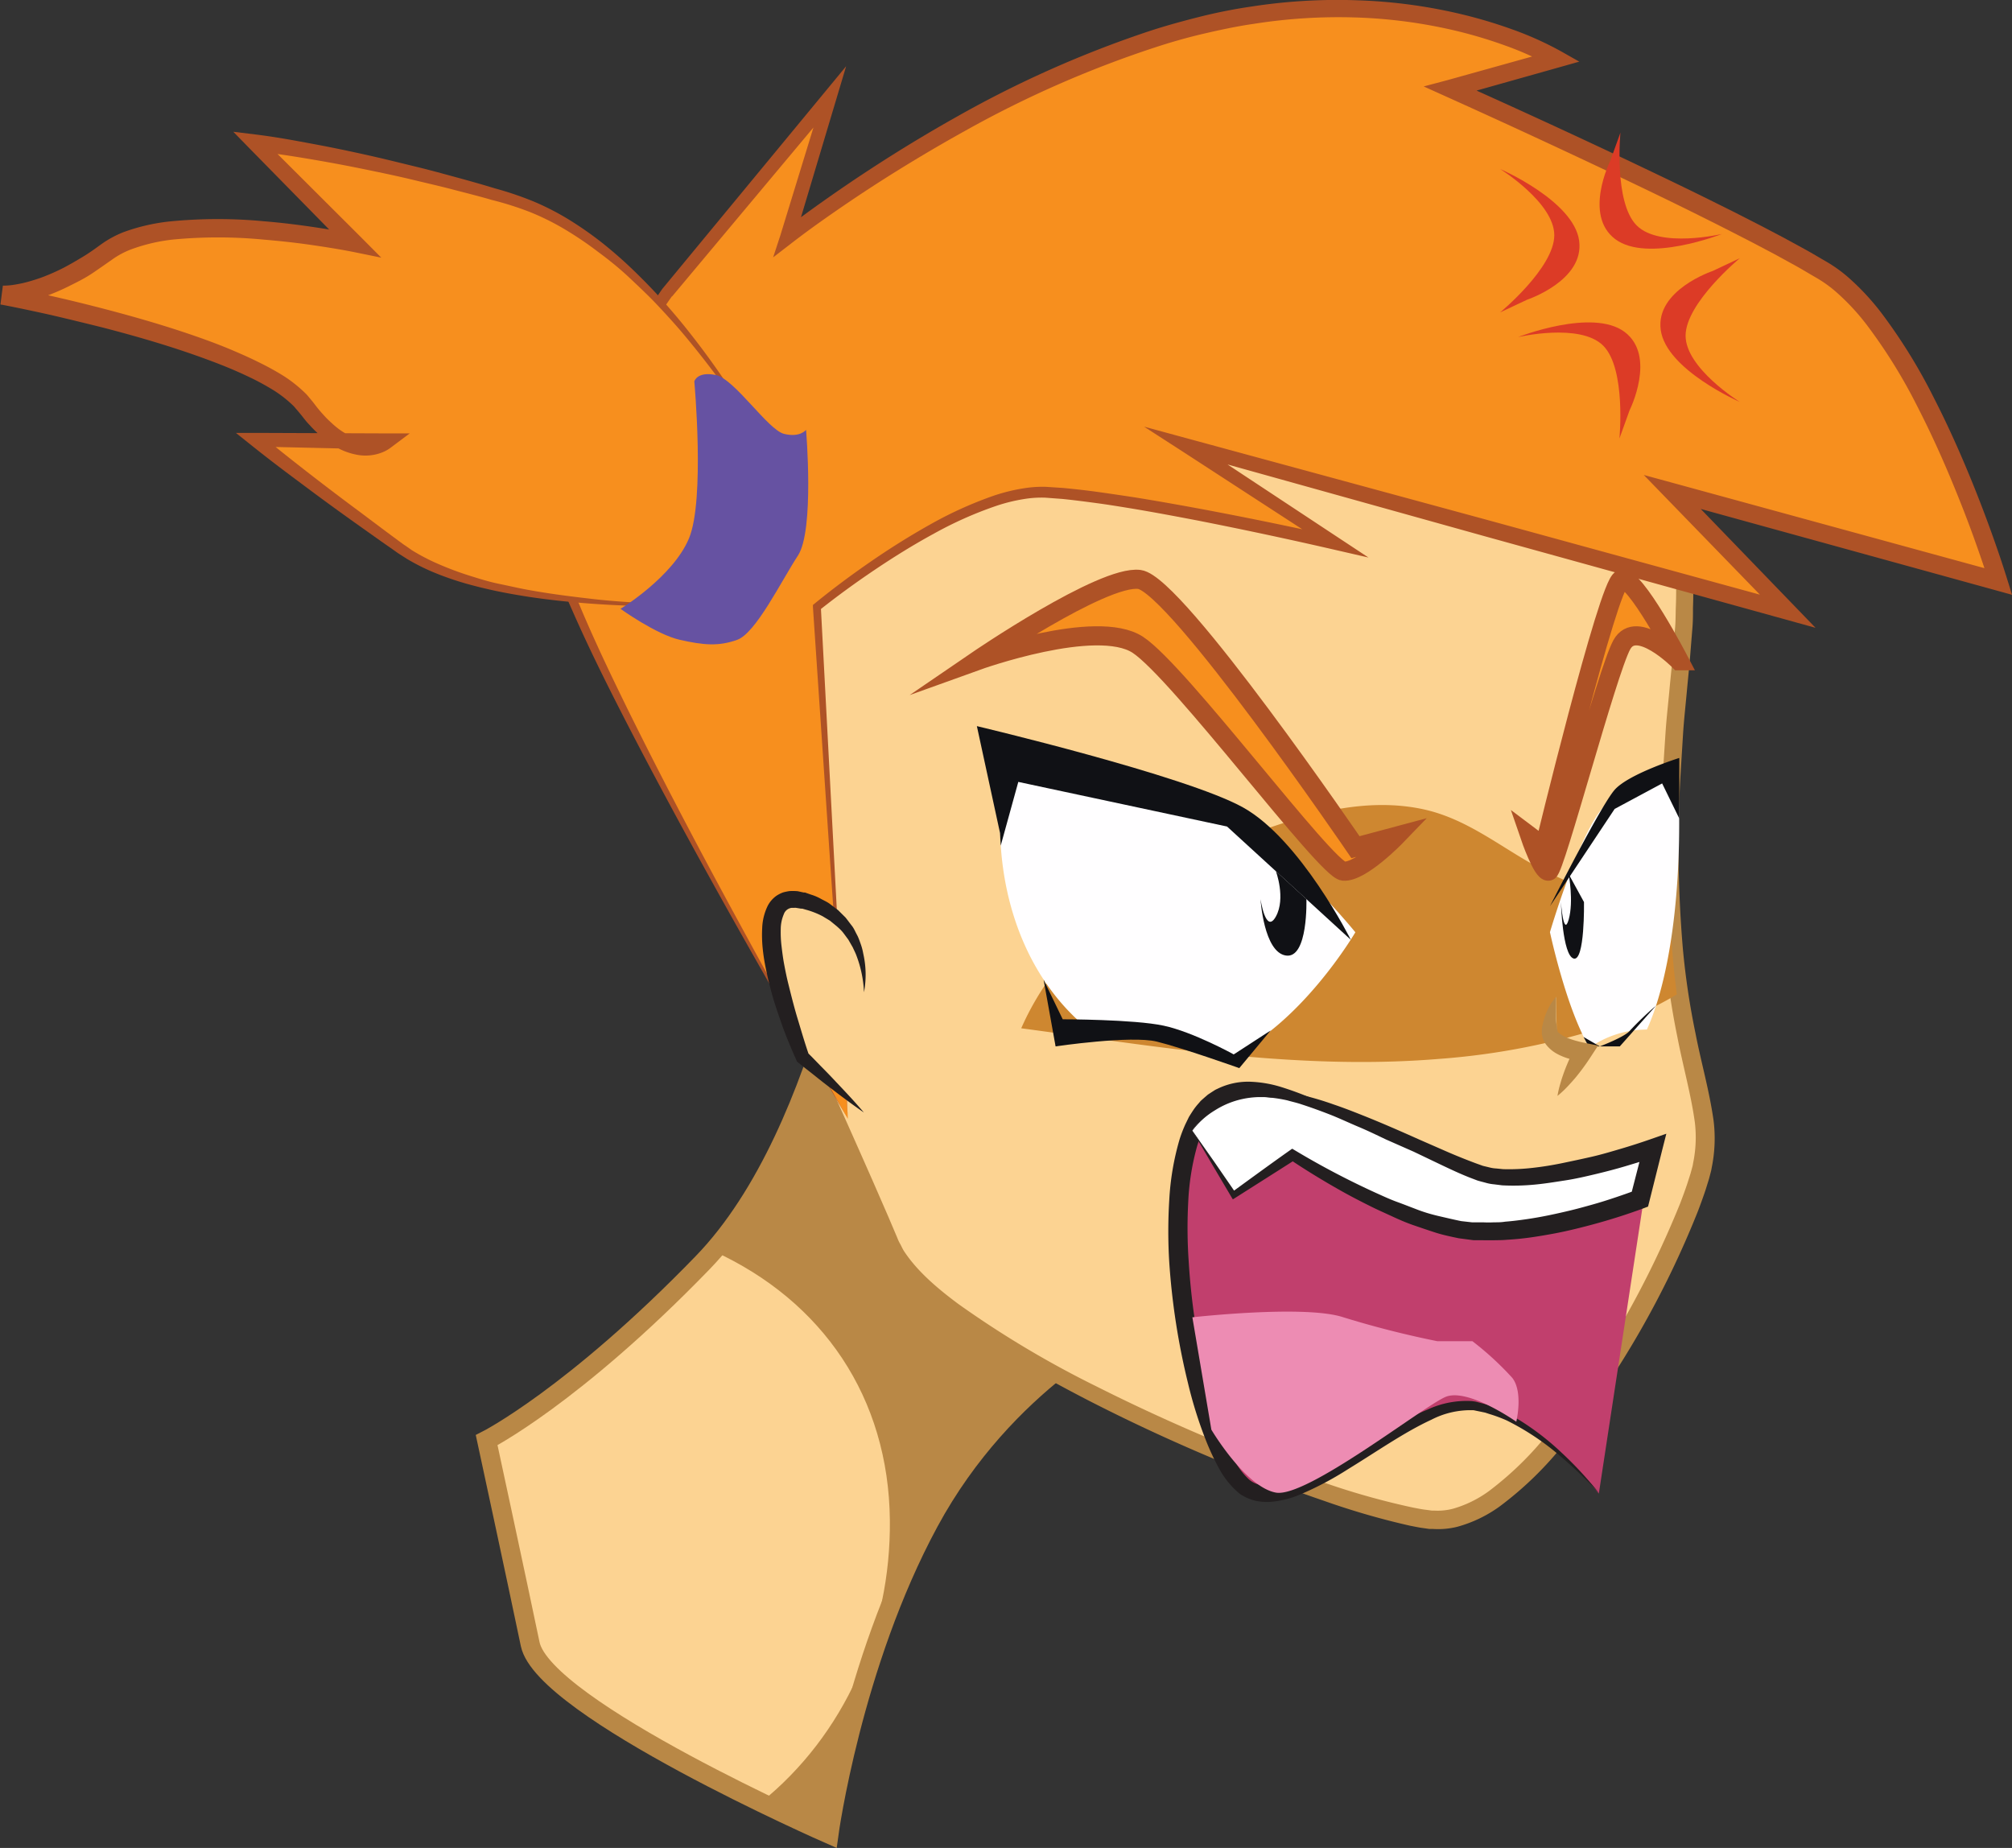 <svg xmlns="http://www.w3.org/2000/svg" id="Layer_1" data-name="Layer 1" viewBox="0 0 315.66 289.89"><rect x="0" y="0" width="315.66" height="289.89" fill="#333333" stroke="none"/><defs><style>.cls-3{fill:#fcd392}.cls-13{stroke-miterlimit:10;stroke-width:3px}.cls-2{fill:#b98846}.cls-13,.cls-5{fill:#f78f1e}.cls-6{fill:#ae5226}.cls-7{fill:#231f20}.cls-8{fill:#fffeff}.cls-10{fill:#101115}.cls-13{stroke:#ae5226}.cls-15{fill:#dc3b26}</style></defs><path d="M154.76 169.35l22.5 38.09s-19.42 9-31.51 31.35-15.7 48.93-15.7 48.93-44.75-19.63-46.87-29.8-6.83-32-6.83-32 13.58-6.87 33.89-27.84 26-65.77 26-65.77z" stroke-miterlimit="10" stroke-width="3" stroke="#b98846" fill="#fcd392"/><path class="cls-2" d="M182.32 217.84l-18.55-37s-5.34 42.27-24.27 63.91c17.16 7.84 27.48 23 27.67 42.22.18 17.33-7.17 33.78-20.27 44.3 6.2 3 10.7 5 10.7 5s3.6-26.6 15.7-48.93 31.51-31.35 31.51-31.35z" transform="translate(-27.56 -48.49)"/><path class="cls-3" d="M149.56 108.85s20-31.61 58.36-29.58 89.94 13.78 83.4 72.66 6.51 66.43 3.23 79.83-25.74 56.9-42.33 55.18-78.22-27.47-84.69-43.23-25.76-58.2-25.76-58.2-12.56-30.86-8.85-51.88 16.64-24.78 16.64-24.78z" transform="translate(-27.56 -48.49)"/><path class="cls-2" d="M149.56 108.85a48.91 48.91 0 014-5.34 73.59 73.59 0 0113.83-12.79 63.22 63.22 0 0135.73-12.15c1.52-.09 3.05 0 4.61 0s3.11.14 4.7.25a177.26 177.26 0 0119.91 2.35 119.56 119.56 0 0121.1 5.64A88.53 88.53 0 01264 91.63a66 66 0 019.92 6.7 50.84 50.84 0 018.55 8.91 48.41 48.41 0 016.3 11 62.59 62.59 0 014.4 25.57c0 1.1 0 2.21-.1 3.32l-.27 3.32c-.16 2.19-.4 4.38-.6 6.58s-.45 4.41-.59 6.61l-.41 6.63a192.19 192.19 0 00.37 26.91 118.78 118.78 0 002 13.44c.86 4.48 2.15 8.86 2.83 13.65a22.82 22.82 0 01-.29 7.38l-.09.49-.11.42-.22.84-.54 1.74c-.38 1.13-.78 2.24-1.2 3.34A147.3 147.3 0 01273 274.92a54.23 54.23 0 01-10.16 9.89 20.62 20.62 0 01-6.64 3.19 12.39 12.39 0 01-3.86.34h-.55l-.42-.06-.85-.12c-.58-.09-1.18-.22-1.76-.33a118.81 118.81 0 01-13.28-3.83c-4.31-1.47-8.55-3.06-12.73-4.72q-12.52-5-24.24-11-5.84-3-11.41-6.25a110.39 110.39 0 01-10.69-7.03c-3.36-2.59-6.64-5.35-9-9.06-.28-.48-.52-1-.77-1.5s-.4-.95-.61-1.43l-1.16-2.81-2.34-5.53c-6.27-14.65-12.38-28.43-18-41.14l-2.1-4.72-1-2.32-.26-.58c-.11-.26-.16-.41-.25-.62l-.45-1.19c-1.16-3.14-2.18-6.25-3.1-9.3a149.93 149.93 0 01-4.13-17.6 87.71 87.71 0 01-1.32-15.85 47.92 47.92 0 012.08-13.3 37.24 37.24 0 014.53-9.88 26.69 26.69 0 015.33-6 21 21 0 014.17-2.7 10.8 10.8 0 011.53-.62zm0 0a10.79 10.79 0 00-1.56.68 20.92 20.92 0 00-4.08 2.78 26.43 26.43 0 00-5.14 6.06 38 38 0 00-4.26 9.84 47.22 47.22 0 00-1.84 13.18 86.76 86.76 0 001.58 15.61 148.66 148.66 0 004.42 17.37c1 3 2 6.07 3.19 9.17l.45 1.15.22.55.26.57 1.06 2.31 2.15 4.69c5.79 12.66 12.06 26.37 18.5 41l2.41 5.53 1.19 2.8c.2.45.39 1 .61 1.37s.4.82.65 1.22c2.08 3.18 5.24 5.86 8.53 8.31a156.92 156.92 0 0021.8 13c7.73 3.89 15.78 7.48 24.06 10.77 4.14 1.64 8.35 3.2 12.61 4.63A116.55 116.55 0 00249.3 285c.54.1 1.05.21 1.61.29l.85.11.42.06h.35a9.59 9.59 0 002.95-.28 17.86 17.86 0 005.68-2.78 51.53 51.53 0 009.55-9.39 152 152 0 0020.42-35.67c.41-1.06.8-2.13 1.16-3.2l.5-1.57.23-.84.11-.42.06-.36a19.89 19.89 0 00.27-6.41c-.6-4.38-1.88-8.88-2.75-13.43a121.62 121.62 0 01-2-13.75 194.86 194.86 0 01-.28-27.32l.44-6.72c.15-2.23.41-4.42.61-6.63s.45-4.39.62-6.57l.27-3.22c.09-1.07.07-2.15.11-3.22a61.43 61.43 0 00-4.07-24.59 46 46 0 00-5.89-10.55 48.59 48.59 0 00-8.1-8.62 63.86 63.86 0 00-9.42-6.5 86.56 86.56 0 00-10.21-4.81A117.79 117.79 0 00232 82.84a185.4 185.4 0 00-19.7-2.57c-3.16-.26-6.22-.47-9.19-.43a62.24 62.24 0 00-35.42 11.35 75.59 75.59 0 00-14 12.42 48.88 48.88 0 00-4.13 5.24z" transform="translate(-27.56 -48.49)"/><path d="M269.72 185c-6.42-3.31-11.8-8.09-19.06-9.6-6.54-1.36-13.24-.33-19.57 1.54-17.83 5.25-35.87 15.91-43.31 32.86q6.23.84 12.47 1.72c17.53 2.45 35.33 4.54 53 3.09a112.5 112.5 0 0026.91-5.3 52.14 52.14 0 0010.48-4.83c-.5-3.8-.9-8.18-1.1-13.3-1.83-.38-3.59-.61-4.7-.85a61 61 0 01-15.12-5.33z" transform="translate(-27.56 -48.49)" fill="#ce8730"/><path class="cls-5" d="M160.58 224l-4.83-80.32s22.67-18.67 36-18 45.33 8 45.33 8l-23.41-15.33 94.41 26-18.15-18.74 51.15 14.07s-12-39.33-27.33-48.67-58.67-28.67-58.67-28.67l16.67-4.67s-22-13.33-55.33-5.33-65.33 33.33-65.33 33.33l6.67-22-25.5 30.67s-18.5 26-17.83 38.67S160.58 224 160.58 224z" transform="translate(-27.56 -48.49)"/><path class="cls-6" d="M160.58 224l-2.77-40.14-2.71-40.14v-.33l.26-.21c2.83-2.31 5.75-4.48 8.75-6.55s6.07-4 9.27-5.8a61.31 61.31 0 0110-4.55 28.5 28.5 0 015.42-1.28 18.9 18.9 0 012.85-.14l2.74.18c1.83.18 3.66.38 5.45.63s3.6.52 5.4.79c3.59.57 7.16 1.21 10.73 1.87q10.7 2 21.33 4.38l-.78 1.83-23.47-15.25-6-3.87 6.87 1.87 47.25 12.84 47.22 12.94-1.31 2.22-18.14-18.69-3.49-3.6 4.84 1.32 51.17 14-1.75 1.8c-.75-2.38-1.58-4.78-2.43-7.15s-1.76-4.73-2.71-7.07c-1.89-4.68-3.95-9.29-6.25-13.75a83.08 83.08 0 00-7.89-12.7 35.56 35.56 0 00-5-5.33 20 20 0 00-2.9-2.05c-1.1-.63-2.19-1.3-3.29-1.91l-3.3-1.81-3.36-1.77c-2.25-1.16-4.5-2.32-6.77-3.45-4.53-2.28-9.1-4.48-13.68-6.67q-13.75-6.54-27.64-12.8l-3.57-1.61 3.77-1 16.67-4.65-.36 2.51a49.41 49.41 0 00-7.19-3.24 72.32 72.32 0 00-7.66-2.31 78.75 78.75 0 00-15.88-2.13 85.28 85.28 0 00-16 1c-2.65.38-5.3.95-7.88 1.55s-5.21 1.35-7.78 2.2A168.21 168.21 0 00179 69q-7.1 3.94-13.93 8.33-3.41 2.2-6.75 4.52c-2.22 1.54-4.43 3.13-6.54 4.76l-2.92 2.25 1.14-3.48 6.75-22 1.87 1L133 95v-.06c-1.73 2.44-3.39 5-5 7.52s-3.16 5.14-4.62 7.77-2.85 5.3-4.1 8a58.35 58.35 0 00-3.17 8.37 26.79 26.79 0 00-.85 4.32 16.26 16.26 0 00-.07 2.12l.05.57.09.5c.06.33.15.7.23 1.05a67.65 67.65 0 003 8.44c2.33 5.56 4.95 11 7.62 16.45 5.37 10.85 11 21.55 16.8 32.2s11.63 21.25 17.6 31.75zm0 0q-9.24-15.65-18.14-31.49c-5.92-10.57-11.74-21.2-17.27-32-2.76-5.4-5.45-10.83-7.89-16.41a65.53 65.53 0 01-3.2-8.61c-.09-.39-.19-.75-.26-1.16l-.11-.62-.06-.56a17.09 17.09 0 01.05-2.41 28.33 28.33 0 01.86-4.59 59.92 59.92 0 013.2-8.63c1.25-2.79 2.64-5.51 4.1-8.18s3-5.29 4.61-7.88 3.26-5.13 5-7.65L156.91 63l3.4-4.12-1.53 5.12-6.58 22-1.84-1.25c2.18-1.71 4.38-3.31 6.62-4.89s4.5-3.12 6.78-4.61q6.86-4.5 14-8.5a170.76 170.76 0 0130-13.34c2.6-.86 5.31-1.6 7.92-2.26s5.39-1.22 8.13-1.62a88 88 0 0116.52-1 81.48 81.48 0 0116.43 2.17 75.07 75.07 0 018 2.38 51.53 51.53 0 017.69 3.45l2.88 1.63-3.22.91-16.66 4.69.2-2.66q13.94 6.23 27.74 12.76c4.6 2.19 9.19 4.38 13.75 6.66 2.29 1.12 4.55 2.29 6.82 3.45l3.39 1.78 3.39 1.85c1.13.62 2.2 1.27 3.31 1.91a22.35 22.35 0 013.32 2.35 38.48 38.48 0 015.41 5.79 85.92 85.92 0 018.15 13.19c2.35 4.58 4.42 9.26 6.33 14q1.43 3.56 2.73 7.17c.87 2.41 1.69 4.82 2.46 7.29l.78 2.5-2.53-.7-51.14-14.1 1.35-2.27L309 143.46l3.4 3.52-4.72-1.31-47.19-13.06-47.16-13.16.91-2 23.35 15.42 4.67 3.08-5.45-1.25q-10.57-2.43-21.23-4.53c-3.55-.68-7.11-1.35-10.67-1.94-1.78-.29-3.56-.58-5.35-.82s-3.56-.47-5.34-.65l-2.68-.2a17.27 17.27 0 00-2.58.11 26.89 26.89 0 00-5.13 1.19 59.79 59.79 0 00-9.78 4.36c-3.16 1.72-6.22 3.62-9.21 5.63s-5.92 4.14-8.73 6.37l.23-.54 2.12 40.18z" transform="translate(-27.56 -48.49)"/><path class="cls-3" d="M163.11 204.15s1.41-11.66-9.63-14.42 0 24.57 0 24.57l9.63 8.67" transform="translate(-27.56 -48.49)"/><path class="cls-7" d="M163.11 204.15a18.3 18.3 0 00-1.18-5.74c-.16-.45-.39-.87-.58-1.3l-.7-1.22c-.28-.37-.55-.75-.83-1.11s-.63-.67-1-1l-1.05-.86-1.16-.7a13 13 0 00-2.53-1l-.66-.19h-.29.08l-.37-.06-.37-.06a.77.77 0 00-.3 0h-.43a1.49 1.49 0 00-1.21 1 6 6 0 00-.48 2.3 18.05 18.05 0 00.13 2.75c.11.93.23 1.88.41 2.83s.37 1.9.6 2.84c.47 1.89.94 3.8 1.51 5.68s1.12 3.79 1.76 5.63l-.28-.39c.78.75 1.52 1.54 2.28 2.31s1.51 1.54 2.25 2.34c1.49 1.57 3 3.17 4.38 4.81-1.79-1.24-3.53-2.53-5.24-3.85-.87-.65-1.71-1.32-2.56-2s-1.71-1.33-2.53-2l-.16-.13-.11-.26c-.82-1.86-1.61-3.7-2.28-5.61s-1.33-3.82-1.82-5.79c-.26-1-.49-2-.69-3a29.86 29.86 0 01-.48-3.08 20.92 20.92 0 01-.08-3.22 8.66 8.66 0 01.86-3.47 4.4 4.4 0 011.41-1.61 5.06 5.06 0 011-.5 7.7 7.7 0 011-.21 8.38 8.38 0 011.06 0 2 2 0 01.44.06l.37.08.37.08H153.86l.19.07.77.27a7.69 7.69 0 011.49.63c.48.27 1 .49 1.42.8l1.32 1 1.16 1.15c.34.42.66.87 1 1.3s.53.93.79 1.4.43 1 .6 1.47.31 1 .4 1.52a14.86 14.86 0 01.11 6.04z" transform="translate(-27.56 -48.49)"/><path class="cls-8" d="M218.69 175.8c-10.2-4.94-33.43-7.31-33.43-7.31-2.85 16.35 1.88 33 13.86 42.1a23.9 23.9 0 018.56-.05c3.11.59 6 2.24 9.15 2.6a5.17 5.17 0 013 1.37c11.66-4.88 20.37-19.77 20.37-19.77s-11.32-14-21.51-18.94zM285.94 210c4.16-9.18 5.79-25.52 4.77-41.53 0 0-8.44 2.37-12.15 7.31s-7.83 18.94-7.83 18.94 2.59 12.17 6.22 18.11a15.67 15.67 0 018.99-2.83z" transform="translate(-27.56 -48.49)"/><path d="M286.88 227.2s-4.68 8.91-22.08 7.8-38.06-22.84-47.85-12.81-2.18 54 6 59.6S249 267.31 258.82 269s19.58 13.79 19.58 13.79" transform="translate(-27.56 -48.49)" fill="#c13f6d"/><path class="cls-7" d="M286.88 227.2a9.07 9.07 0 01-1.33 1.85 16.5 16.5 0 01-5.18 3.86 27.8 27.8 0 01-9.74 2.63c-1 .05-2 .15-3 .18s-2.09 0-3.23 0a25.65 25.65 0 01-3.38-.42c-1.15-.22-2.3-.5-3.47-.84a86.63 86.63 0 01-14.26-6c-2.44-1.22-4.92-2.49-7.48-3.7a51.32 51.32 0 00-7.92-3.11c-2.7-.77-5.59-1-7.87.12l-.43.21-.39.27-.4.27-.36.33-.36.33s-.1.1 0 0l-.09.11-.18.22a7.93 7.93 0 00-.68.88c-.16.27-.32.53-.49.8l-.45.94a18.65 18.65 0 00-.77 2 38.88 38.88 0 00-1.44 8.91 76.78 76.78 0 00.07 9.3 108.06 108.06 0 002.73 18.41 73.62 73.62 0 002.61 8.69 35.52 35.52 0 001.78 4 11.22 11.22 0 002.35 3.14c1.73 1.52 4.59 1 7.09.08a48.62 48.62 0 007.31-3.61c4.67-2.7 9-5.54 13.55-7.41a14.51 14.51 0 017-1.36l.44.06a3.68 3.68 0 01.44.1l.77.2.76.2.76.29a23.53 23.53 0 012.82 1.26 41.12 41.12 0 018.11 6A55.72 55.72 0 01277 281c1 1.13 1.44 1.77 1.44 1.77s-.52-.6-1.56-1.66-2.61-2.57-4.71-4.35a40.33 40.33 0 00-8.22-5.44 22.59 22.59 0 00-2.69-1l-.7-.23-.77-.16-.78-.16a2.39 2.39 0 00-.35-.06h-.36a13.36 13.36 0 00-6.18 1.5c-4.21 1.94-8.41 4.9-13.08 7.76a50.71 50.71 0 01-7.58 4 15.09 15.09 0 01-4.57 1.12 8.62 8.62 0 01-2.58-.22 9.06 9.06 0 01-1.34-.51l-.49-.27-.12-.07-.16-.1-.07-.05-.27-.21a13.55 13.55 0 01-3.1-3.91 38.17 38.17 0 01-2-4.29 66.58 66.58 0 01-2.82-9 110.41 110.41 0 01-2.94-18.99 79.72 79.72 0 010-9.66 41.65 41.65 0 011.63-9.61 21.49 21.49 0 01.9-2.34l.56-1.15c.24-.39.49-.78.75-1.17a9.71 9.71 0 01.75-.94l.19-.22.09-.11a.91.91 0 01.13-.13l.06-.06.5-.44.5-.43.56-.37.56-.36c.2-.11.4-.19.6-.29a10.91 10.91 0 015.06-1 18.66 18.66 0 014.74.83 49.73 49.73 0 018.28 3.43c2.58 1.3 5 2.65 7.43 3.93a93.29 93.29 0 0013.71 6.4c1.1.37 2.2.68 3.28.93a28.37 28.37 0 003.2.54c1 .11 2.09.13 3.09.2s2 0 2.94 0a27 27 0 009.57-2.05 17.17 17.17 0 005.31-3.44 9 9 0 001.49-1.76z" transform="translate(-27.56 -48.49)"/><path class="cls-10" d="M184.56 181.15l2.76-10 32.75 7 19.42 17.77s-7.92-15.77-16.92-20.77-41.75-12.75-41.75-12.75l3.63 16.76M191.29 202.18l3 6.21s11.17 0 15.83 1 11 4.51 11 4.51l5.78-3.75-4.91 5.9s-8.88-3.16-12.94-4.16-15.88.75-15.88.75z" transform="translate(-27.56 -48.49)"/><path class="cls-10" d="M232.52 189.53s.3 9.36-3.2 8.86-4-8.86-4-8.86.82 5.62 2.41 2.74 0-7.12 0-7.12zM276.07 190s.15 9.36-1.62 8.86-2-8.86-2-8.86.41 5.62 1.22 2.74 0-7.12 0-7.12z" transform="translate(-27.56 -48.49)"/><path d="M214.63 225.86l6.44 10 9.25-6.25s17.25 11.25 28.5 12 26-5 26-5l2.05-8s-19.05 6.75-27.05 4-22.93-11.44-32.09-12.47-13.1 5.72-13.1 5.72z" transform="translate(-27.56 -48.49)" fill="#fff"/><path class="cls-7" d="M214.63 225.86l3.43 4.88 3.38 4.91-.62-.13c3-2.18 6-4.38 9.06-6.54l.41-.29.47.28a127.37 127.37 0 0012.68 6.66c1.09.49 2.18 1 3.28 1.4s2.21.84 3.32 1.26 2.24.74 3.37 1 2.26.53 3.39.76l1.69.19h1.73a17.4 17.4 0 001.75 0c.57 0 1.13 0 1.72-.1 1.16-.09 2.33-.24 3.49-.41s2.32-.38 3.48-.62 2.31-.5 3.46-.78 2.29-.6 3.43-.92 2.27-.68 3.4-1.06 2.26-.77 3.33-1.18l-.9 1 2.06-8 1.93 1.76c-1.57.54-3.11 1-4.68 1.47s-3.14.88-4.73 1.26-3.18.75-4.8 1-3.25.52-4.9.67a34.78 34.78 0 01-5 .11l-1.29-.16a6.67 6.67 0 01-1.3-.24c-.44-.12-.86-.22-1.32-.36l-1.13-.43c-1.54-.6-3-1.29-4.5-2l-4.37-2.09-4.35-1.92c-1.45-.69-2.89-1.39-4.35-2s-2.92-1.31-4.4-1.89-3-1.13-4.48-1.61c-.75-.26-1.52-.42-2.28-.64a22.41 22.41 0 00-2.3-.39c-.4 0-.81-.09-1.2-.11h-1.15a13.6 13.6 0 00-2.32.29 13.19 13.19 0 00-4.35 1.78 12.39 12.39 0 00-3.54 3.19zm0 0a12.6 12.6 0 013.26-3.58 13.35 13.35 0 014.41-2.16 14.41 14.41 0 012.44-.47l1.26-.08h1.21a23.34 23.34 0 012.48.26c.8.17 1.62.29 2.41.51a47.56 47.56 0 014.69 1.41c1.54.52 3.06 1.11 4.56 1.71 3 1.19 6 2.51 8.91 3.81l4.41 1.93c1.48.64 2.93 1.22 4.4 1.77l1.14.41 1 .24a4.9 4.9 0 001.07.17l1.1.11a32.21 32.21 0 004.6-.2c1.55-.17 3.1-.42 4.65-.74s3.09-.65 4.63-1 3.07-.81 4.6-1.26 3.05-.94 4.52-1.45l2.61-.91-.68 2.68-2 8-.19.75-.71.27c-1.18.44-2.32.83-3.49 1.21s-2.34.73-3.51 1.06-2.36.64-3.55.93-2.39.56-3.59.78-2.42.43-3.64.6-2.45.29-3.69.36c-.61.06-1.26.06-1.89.07s-1.27 0-1.86 0h-1.4l-.48-.06-1.9-.25c-1.23-.26-2.46-.51-3.64-.89s-2.35-.78-3.51-1.18-2.29-.9-3.39-1.41-2.22-1-3.32-1.55-2.18-1.1-3.24-1.67-2.13-1.18-3.18-1.79c-2.1-1.23-4.15-2.5-6.18-3.86h.87c-3.13 2-6.3 4-9.44 6l-.4.25-.23-.38-3.11-5.26z" transform="translate(-27.56 -48.49)"/><path d="M214.63 255.14s17.69-2 23.69 0a151.75 151.75 0 0014.75 3.75h5.5a48 48 0 016.25 5.75c1.75 2.25.63 6.88.63 6.88s-7.63-5.38-11.13-3.88-21.79 15.88-26.59 15-10.12-9.87-10.12-9.87z" transform="translate(-27.56 -48.49)" fill="#ed8cb3"/><path class="cls-10" d="M270.74 190.64s7.94-15.75 10.14-18.25 10.14-5 10.14-5v9.5l-2.69-5.5-7.45 4zM276 211.16l2.55 1.48s4-1.5 4.75-2.5a50.48 50.48 0 014.07-3.89l-5.68 6.39h-4.89z" transform="translate(-27.56 -48.49)"/><path class="cls-3" d="M271.7 204.85a16 16 0 00-1 5.25c0 2.75 5.25 3.41 5.25 3.41l-4 6.91" transform="translate(-27.56 -48.49)"/><path class="cls-2" d="M271.7 204.85v3.07c0 .49 0 1 .09 1.43l.08.69c0-.14.11.59.17.4 0 0 .11.07.18.15a3.06 3.06 0 00.36.26 5.12 5.12 0 001 .5 12.25 12.25 0 001.23.41l.65.17.63.14 2.19.44-1.12 1.72a35.57 35.57 0 01-2.36 3.24c-.44.52-.87 1-1.36 1.52a15.6 15.6 0 01-1.53 1.42 15.6 15.6 0 01.47-2c.18-.66.41-1.3.64-1.94a35.56 35.56 0 011.64-3.67l1.07 2.16c-.33 0-.58-.07-.87-.12s-.55-.11-.82-.18a9.44 9.44 0 01-1.63-.57 7.56 7.56 0 01-.81-.42 5.73 5.73 0 01-.79-.58 5.34 5.34 0 01-.73-.79 3.77 3.77 0 01-.54-1.18c0-.12-.06-.24-.08-.36V210c0-.28.07-.55.14-.82a10 10 0 01.46-1.57 9.19 9.19 0 011.64-2.76z" transform="translate(-27.56 -48.49)"/><path class="cls-13" d="M180.82 152.14s18.75-6.75 25.25-2.5 29.5 35.27 32.25 35.51 8.25-5.46 8.25-5.46l-6.35 1.7s-28.15-41.25-33.9-42-25.5 12.75-25.5 12.75zM291 152.14s-6.67-6.75-9-2.5-10.49 35.27-11.47 35.51-2.93-5.46-2.93-5.46l2.26 1.7s10-41.25 12.06-42 9.08 12.75 9.08 12.75z" transform="translate(-27.56 -48.49)"/><path class="cls-5" d="M149.54 122.11s-18.22-35.37-41.78-42.39-40.14-8.85-40.14-8.85l15.59 15.81s-29-6.06-38.85 1.26-16.53 6.86-16.53 6.86 40.24 7.52 47.56 17.4S88 117.77 88 117.77l-20.36-.27s8.21 6.76 22.85 17.15 50.25 8.78 50.25 8.78" transform="translate(-27.56 -48.49)"/><path class="cls-6" d="M149.54 122.11c-2.07-3.71-4.38-7.28-6.79-10.77s-5-6.88-7.7-10.12c-1.35-1.63-2.78-3.19-4.22-4.73s-3-3-4.52-4.43-3.17-2.77-4.84-4a55.23 55.23 0 00-5.19-3.53 39.55 39.55 0 00-5.58-2.78 50.34 50.34 0 00-6-1.9c-2-.59-4.09-1.1-6.14-1.64s-4.11-1-6.17-1.5-4.13-.94-6.2-1.37-4.15-.85-6.23-1.23-4.16-.74-6.25-1.07-4.19-.62-6.25-.86l1-2.17 15.74 15.7 3.18 3.2-4.45-.91c-2.3-.45-4.68-.82-7-1.15s-4.73-.58-7.1-.78a74.53 74.53 0 00-14.14 0A27.62 27.62 0 0048 87.66a13.19 13.19 0 00-2.85 1.55c-1 .7-2 1.4-3 2.08s-2.15 1.29-3.31 1.86a36.13 36.13 0 01-3.44 1.55 29.28 29.28 0 01-3.65 1.12c-.63.14-1.27.26-1.92.35a12.81 12.81 0 01-2.1.12l.38-2.95c2.76.53 5.47 1.12 8.19 1.74s5.42 1.29 8.12 2c5.39 1.42 10.75 3 16 4.93 1.32.49 2.62 1 3.92 1.56s2.59 1.13 3.86 1.77a42.88 42.88 0 013.8 2.09 21.32 21.32 0 013.49 2.77c.28.26.52.59.78.89l.33.4.32.41a20.06 20.06 0 001.29 1.56 14.92 14.92 0 001.34 1.35A12.38 12.38 0 0081 116a7.93 7.93 0 003.25 1.35 4.7 4.7 0 001.64 0 4.53 4.53 0 00.77-.22 4 4 0 00.6-.31L88 119l-20.36-.46.71-1.93c2.55 2.11 5.18 4.19 7.81 6.23s5.3 4.06 8 6.06l4 3 2 1.48c.33.23.69.52 1 .71l1 .7a31.73 31.73 0 004.32 2.24 47.89 47.89 0 004.63 1.73c1.58.5 3.17 1 4.79 1.33s3.24.72 4.88 1c3.27.59 6.58 1 9.9 1.38s6.65.56 10 .72 6.68.23 10 .18a161.12 161.12 0 01-20.08-.16c-3.34-.24-6.68-.58-10-1.08-1.66-.26-3.32-.54-5-.89s-3.29-.74-4.92-1.2a46.54 46.54 0 01-4.68-1.6 33.1 33.1 0 01-4.62-2.29l-1.06-.68c-.4-.25-.7-.48-1.06-.73l-2.06-1.44-4.1-2.91q-4.1-2.92-8.1-5.92c-2.69-2-5.35-4-8-6.13l-2.43-1.94h3.14l20.37.08h3.76l-3 2.25a5.63 5.63 0 01-1.22.69 7.07 7.07 0 01-1.22.38 7.27 7.27 0 01-2.49.09 10.49 10.49 0 01-4.38-1.74 15 15 0 01-1.78-1.39 17.56 17.56 0 01-1.6-1.58c-.55-.55-.92-1.08-1.37-1.63l-.33-.4-.19-.23-.15-.17c-.2-.22-.37-.46-.6-.67a18.74 18.74 0 00-3-2.35c-1.13-.69-2.29-1.34-3.51-1.93s-2.45-1.14-3.71-1.66-2.53-1-3.82-1.47c-5.14-1.87-10.43-3.41-15.76-4.79q-4-1-8-1.94c-2.68-.6-5.39-1.18-8.08-1.69l.38-2.95a11.14 11.14 0 001.5-.1c.54-.08 1.09-.18 1.64-.3a27 27 0 003.25-1 33.15 33.15 0 003.15-1.41c1-.52 2-1.11 3-1.71s1.94-1.28 2.93-2a16.28 16.28 0 013.48-1.88 30.44 30.44 0 017.4-1.69 77.29 77.29 0 0114.72 0c2.43.2 4.85.49 7.26.84s4.79.75 7.21 1.25l-1.27 2.33-15.57-15.86-2.55-2.61 3.6.44c2.16.27 4.25.61 6.37 1s4.2.77 6.29 1.2 4.18.88 6.26 1.36 4.15 1 6.22 1.5 4.13 1.07 6.19 1.63 4.12 1.14 6.15 1.76a52.08 52.08 0 016.12 2.08 41.23 41.23 0 015.76 3 55.7 55.7 0 015.27 3.74c1.67 1.35 3.28 2.78 4.81 4.27s3 3 4.44 4.63 2.8 3.23 4.11 4.91c2.65 3.34 5.11 6.83 7.42 10.4a126.79 126.79 0 016.37 11.03z" transform="translate(-27.56 -48.49)"/><path d="M124.91 144s8.23-5 10.75-11.07.83-24.61.83-24.61.43-1.61 3.37-1 8.18 8.6 10.7 9.23 3.46-.63 3.46-.63 1.34 15.74-1.27 19.72-6.6 12.17-9.53 13.22-5.27.84-9 0-9.31-4.86-9.31-4.86z" transform="translate(-27.56 -48.49)" fill="#6652a2"/><path class="cls-15" d="M262.91 75s8.5 5.28 8.5 10.39-8.5 12.11-8.5 12.11l4.25-2s9-3 8.15-9.25S262.91 75 262.91 75zM265.72 101.37s9.74-2.28 13.36 1.34 2.55 14.57 2.55 14.57l1.59-4.42s4.27-8.52-.78-12.3-16.72.81-16.72.81zM300.51 111.54s-8.5-5.28-8.5-10.39 8.5-12.15 8.5-12.15l-4.25 2s-9 3-8.15 9.25 12.4 11.29 12.4 11.29zM297.7 85.2s-9.74 2.28-13.36-1.34-2.55-14.57-2.55-14.57l-1.59 4.42s-4.27 8.52.78 12.3 16.72-.81 16.72-.81z" transform="translate(-27.56 -48.49)"/></svg>